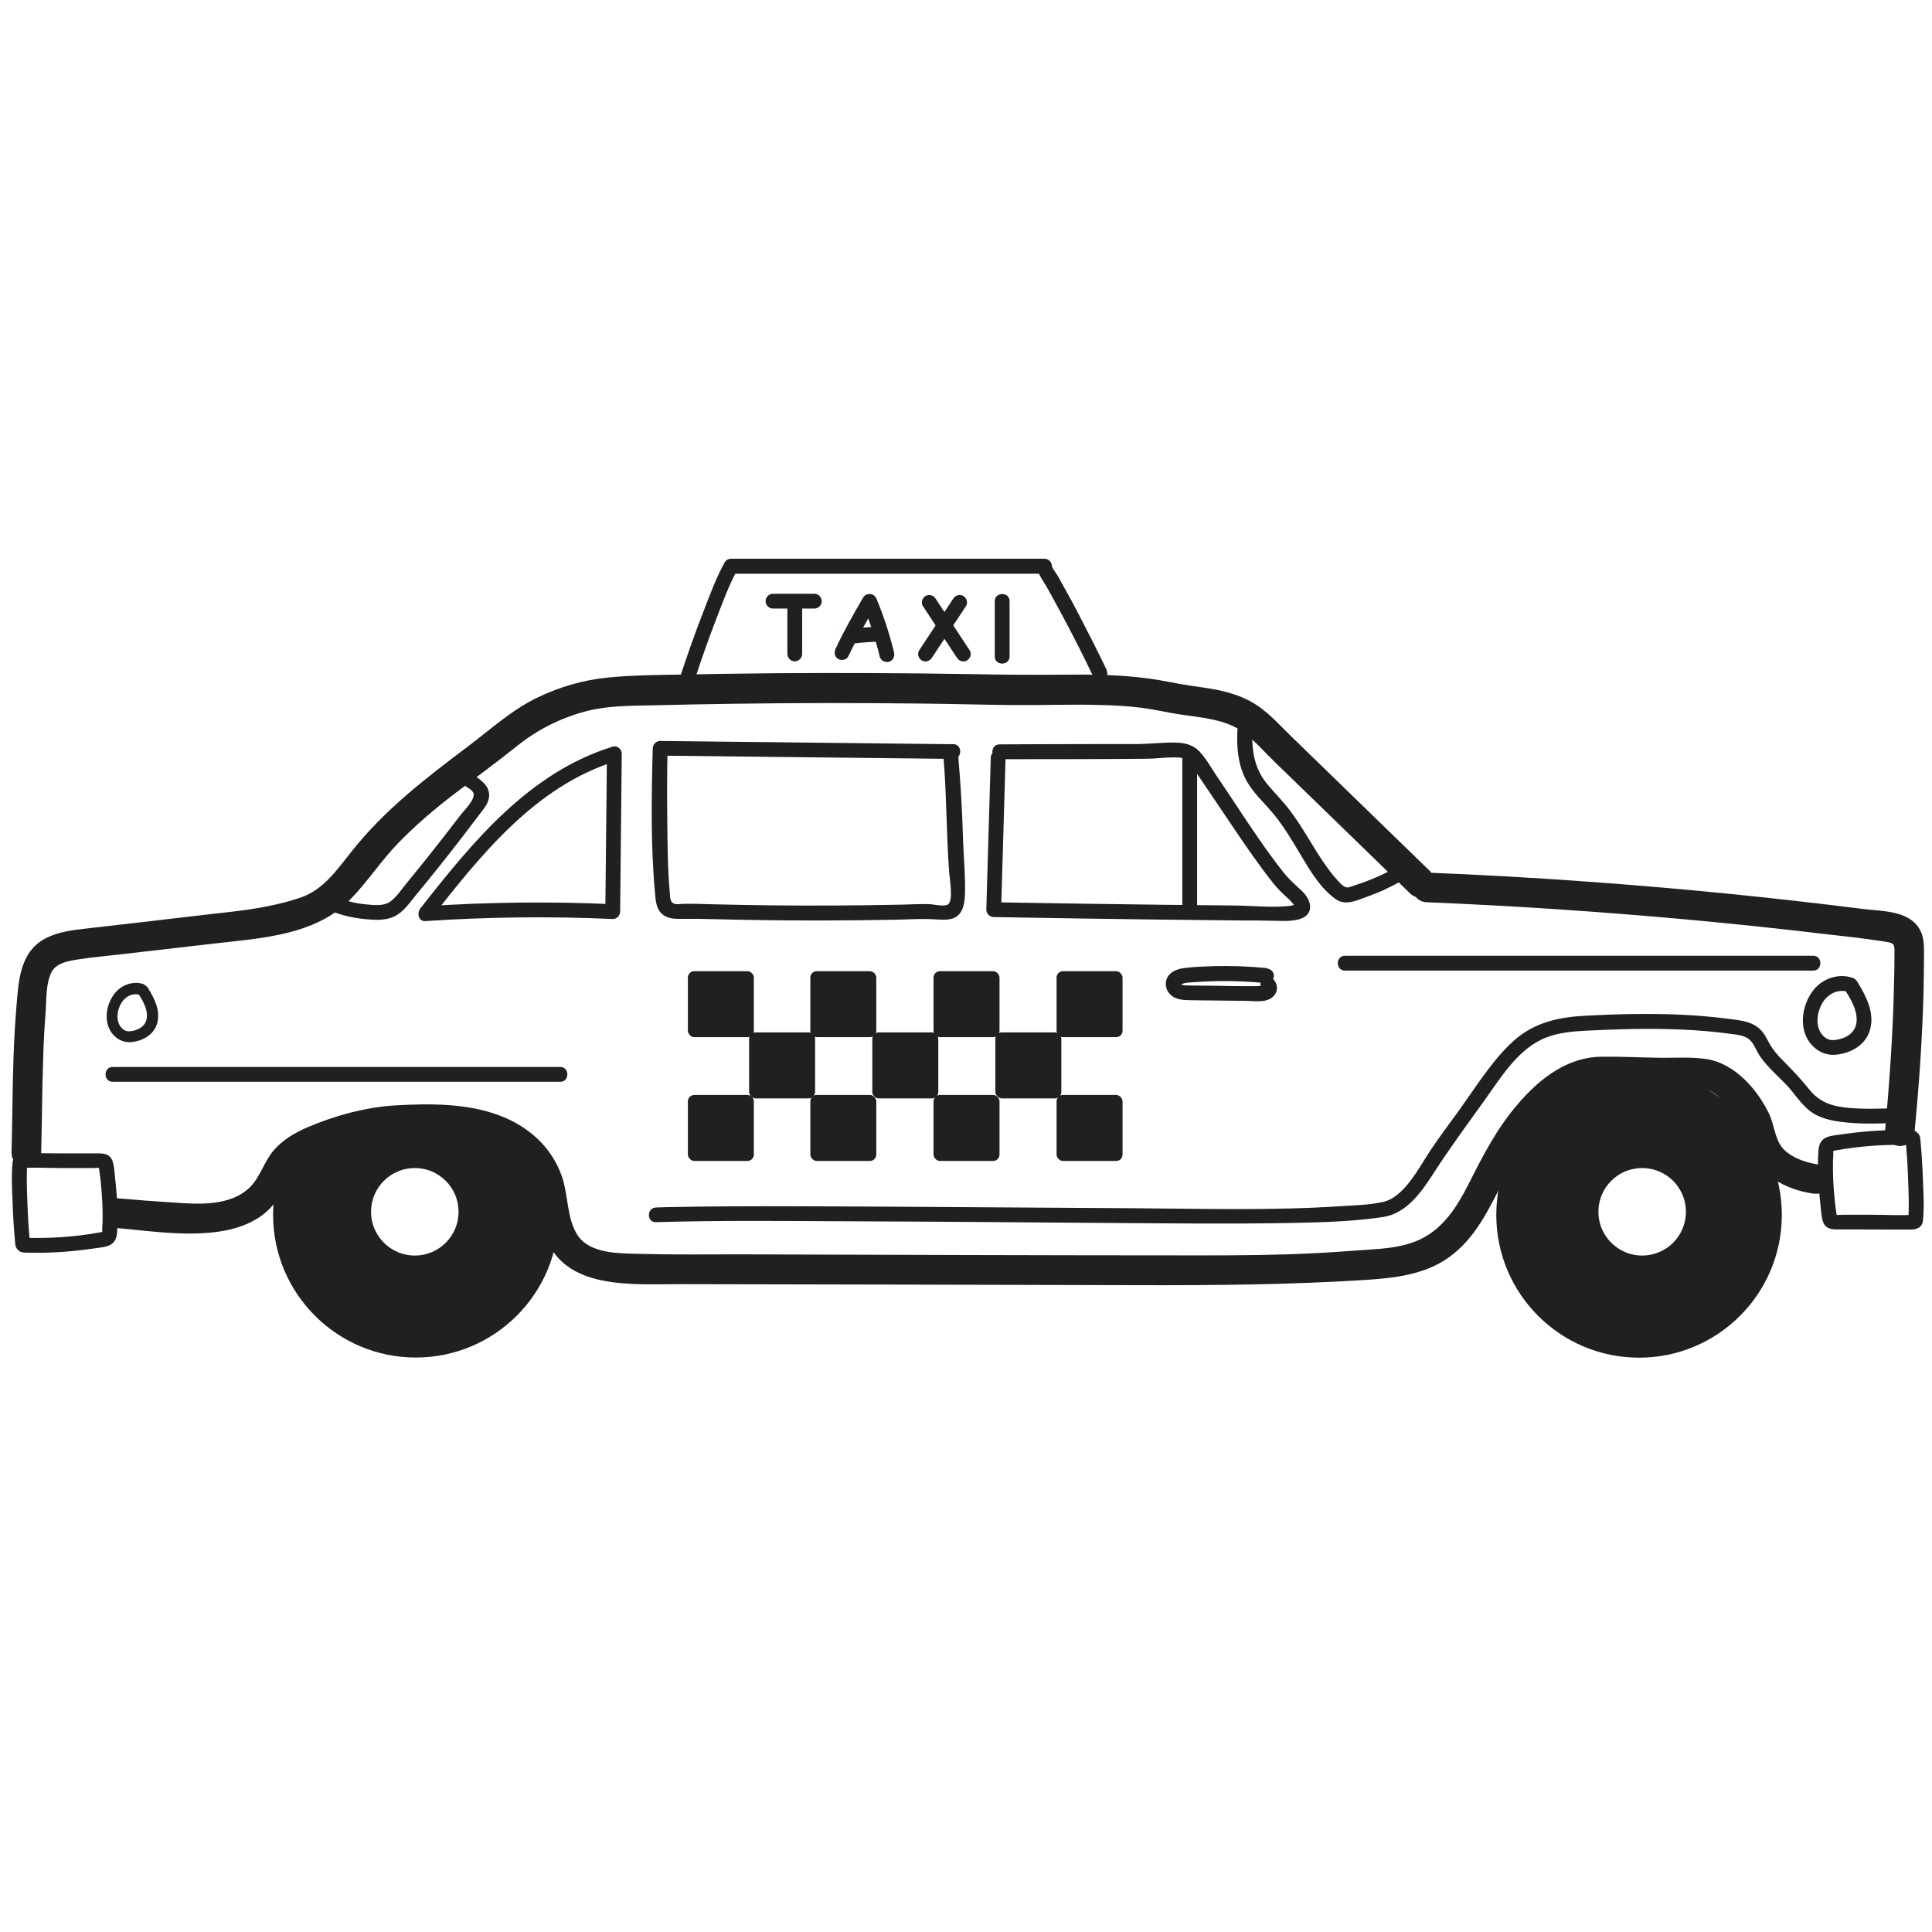 <svg viewBox="0 0 130.32 130.32" xmlns="http://www.w3.org/2000/svg" id="Art"><defs><style>.cls-1{stroke:#1f2021;stroke-linecap:round;stroke-linejoin:round;stroke-width:.6px;}.cls-1,.cls-2{fill:#1f2021;}.cls-3{fill:#1f2021;}</style></defs><path d="M129.15,76.28c.3-3.13.52-6.27.6-9.42.02-.77.02-1.54.03-2.31,0-.67.04-1.37-.35-1.96-.77-1.18-2.48-1.12-3.71-1.27-6.24-.79-12.5-1.41-18.77-1.86-3.57-.26-7.14-.46-10.71-.6-1.29-.05-1.28,1.95,0,2,5.91.24,11.82.64,17.72,1.18,2.95.27,5.89.58,8.83.93,1.44.17,2.88.31,4.31.54.53.09.7.08.69.63,0,.71-.01,1.42-.03,2.13-.07,3.35-.3,6.69-.61,10.03-.05.54.5,1,1,1,.58,0,.95-.46,1-1h0Z" class="cls-3"></path><path d="M7.91,82.84c2.16.19,4.43.54,6.6.27.99-.12,1.98-.38,2.84-.91.93-.58,1.5-1.38,1.99-2.34.85-1.67,2.5-2.18,4.21-2.65,1-.28,1.97-.56,3.02-.63,1.23-.07,2.49-.06,3.73.03,1.95.14,4.21.72,5.29,2.51.76,1.27.7,2.8,1.16,4.17,1.27,3.77,5.92,3.32,9.13,3.33,10.33.02,20.66.04,30.98.07,5.07.01,10.11-.03,15.18-.35,1.96-.13,3.98-.33,5.64-1.49,1.85-1.3,2.73-3.27,3.74-5.22.94-1.8,1.99-3.54,3.52-4.9.77-.69,1.64-1.35,2.71-1.42,1.24-.07,2.5.02,3.74.04,1.09.02,2.27-.13,3.35.05.88.15,1.53.79,2.06,1.46.58.73.88,1.48,1.15,2.36.3,1,.82,1.73,1.69,2.31.78.52,1.73.85,2.66.98.53.07,1.07-.13,1.23-.7.13-.47-.16-1.16-.7-1.23-.86-.12-1.8-.39-2.45-.99s-.68-1.67-1.04-2.44c-.78-1.64-2.29-3.38-4.16-3.7-1.08-.18-2.19-.08-3.28-.1-1.3-.02-2.61-.09-3.91-.07-2.29.04-4.12,1.47-5.57,3.15s-2.36,3.46-3.31,5.34-2.02,3.53-4.13,4.14c-.89.26-1.82.33-2.74.39-1.16.08-2.33.17-3.49.23-2.55.13-5.11.15-7.66.15-10.41,0-20.81-.04-31.22-.07-2.22,0-4.44.03-6.66-.03-1.35-.04-3.4.03-4.25-1.26-.74-1.12-.62-2.74-1.07-4-.71-1.98-2.24-3.33-4.18-4.07-2.16-.83-4.72-.82-7-.69-2,.11-4.13.69-5.97,1.48-.82.35-1.62.82-2.22,1.49-.69.76-.94,1.83-1.66,2.55-1.34,1.32-3.53,1.15-5.25,1.03-1.22-.08-2.45-.17-3.67-.28s-1.27,1.89,0,2h0Z" class="cls-3"></path><path d="M96.51,58.81c-3.11-3.02-6.22-6.04-9.34-9.07-.74-.72-1.45-1.52-2.3-2.11-.66-.46-1.44-.77-2.22-.97s-1.61-.3-2.42-.42c-.89-.13-1.77-.34-2.67-.46-1.99-.28-4-.29-6-.27s-4.09,0-6.13-.04c-4.33-.07-8.66-.09-12.99-.06-2.14.02-4.29.05-6.43.09-1.66.03-3.33.04-4.98.2s-3.26.62-4.79,1.36c-1.71.82-3.11,2.11-4.61,3.24-2.88,2.17-5.71,4.33-7.95,7.18-.94,1.19-1.89,2.55-3.39,3.06s-3.09.78-4.68.96c-2.18.25-4.36.5-6.54.76-1.07.12-2.15.25-3.22.37-.89.1-1.78.2-2.6.58-1.93.87-2,2.95-2.15,4.8-.18,2.16-.23,4.34-.26,6.51-.02,1.07-.03,2.14-.06,3.21-.03,1.29,1.97,1.29,2,0,.05-2.09.06-4.19.13-6.28.03-1.02.08-2.05.16-3.07.07-.87,0-2.04.42-2.83.32-.6,1.14-.73,1.75-.83.94-.15,1.9-.23,2.84-.34l6.32-.73c3.19-.37,6.89-.54,9.25-3,1.15-1.19,2.06-2.59,3.21-3.78s2.49-2.33,3.84-3.36,2.82-2.1,4.19-3.2,2.93-1.88,4.63-2.33c1.39-.37,2.89-.37,4.32-.4,1.92-.05,3.85-.08,5.77-.11,4.2-.06,8.41-.06,12.62-.01,2.04.02,4.08.08,6.12.1,1.91.02,3.82-.06,5.73-.01.97.02,1.94.07,2.91.19.85.11,1.69.31,2.53.44,1.48.23,3.17.31,4.4,1.25.76.58,1.43,1.35,2.12,2.02l2.31,2.24,4.53,4.4,2.22,2.16c.92.9,2.34-.52,1.41-1.41h0Z" class="cls-3"></path><path d="M66.83,51.11c-.1,3.42-.2,6.83-.3,10.25,0,.27.24.5.5.5,3.74.07,7.48.12,11.22.17,1.83.02,3.66.04,5.49.06.75,0,1.5,0,2.25.02.53.01,1.08.04,1.59-.09,1.13-.29.91-1.3.22-1.94-.44-.41-.83-.74-1.21-1.22-.6-.75-1.15-1.52-1.7-2.31-.96-1.38-1.86-2.81-2.81-4.19-.37-.55-.73-1.21-1.19-1.69-.43-.44-.99-.57-1.58-.58-.86-.02-1.73.09-2.59.1-.98,0-1.96,0-2.94,0-2.12,0-4.24.01-6.36.02-.64,0-.64,1,0,1,3.3,0,6.61,0,9.91-.03.6,0,1.19-.09,1.79-.09.3,0,.65-.01.92.16.28.18.47.59.65.86.86,1.27,1.71,2.54,2.57,3.81s1.69,2.48,2.62,3.65c.34.43.69.76,1.1,1.12.11.1.3.39.42.43.08.03.1-.07.03-.1-.04-.01-.34.07-.38.08-1.2.14-2.48,0-3.68-.02-1.63-.02-3.25-.03-4.88-.05-3.82-.05-7.64-.1-11.46-.17l.5.5c.1-3.42.2-6.83.3-10.25.02-.64-.98-.64-1,0h0Z" class="cls-3"></path><path d="M83.55,48.15c-.16,1.67-.24,3.42.75,4.87.45.66,1.04,1.21,1.55,1.82.55.65,1,1.36,1.44,2.08.77,1.25,1.57,2.85,2.79,3.72.65.47,1.39.12,2.07-.13.39-.14.78-.3,1.16-.46.08-.04,1.3-.62,1.24-.67.49.41,1.2-.29.71-.71s-1.01-.18-1.54.09c-.79.4-1.62.74-2.46,1-.3.1-.4.18-.7-.04-.15-.11-.29-.29-.41-.42-.26-.28-.49-.59-.71-.9-.44-.62-.83-1.27-1.22-1.91s-.77-1.23-1.2-1.81c-.48-.63-1.04-1.19-1.55-1.8-1.15-1.39-1.07-3.05-.91-4.75.06-.64-.94-.64-1,0h0Z" class="cls-3"></path><path d="M64.29,50.2c-6.59-.07-13.17-.15-19.76-.22-.28,0-.49.23-.5.5-.09,3.23-.14,6.53.15,9.74.05.51.07,1.09.49,1.44.34.29.79.33,1.23.32,1.5-.02,3,.05,4.5.07,3.29.06,6.59.05,9.89-.01.74-.01,1.49-.06,2.23-.05.48,0,.96.08,1.44.03.93-.1,1.11-.92,1.13-1.73.04-1.21-.09-2.46-.13-3.67-.05-1.86-.16-3.72-.32-5.57-.05-.64-1.05-.64-1,0,.22,2.62.19,5.24.39,7.86.03.41.29,1.86-.09,2.1-.25.16-.92,0-1.2-.02-.61-.03-1.23.02-1.84.03-2.92.06-5.84.08-8.77.05-1.44-.02-2.88-.04-4.32-.08-.58-.02-1.17-.04-1.75-.02-.18,0-.4.05-.57-.01-.32-.11-.28-.44-.31-.75-.15-1.6-.15-3.23-.17-4.84s-.02-3.27.02-4.9l-.5.5c6.59.07,13.17.15,19.76.22.64,0,.64-.99,0-1h0Z" class="cls-3"></path><path d="M41.31,50.37c-5.64,1.75-9.45,6.44-12.96,10.91-.24.31-.13.89.35.85,4.2-.28,8.42-.33,12.63-.14.27.01.5-.24.5-.5.04-3.55.07-7.1.11-10.64,0-.64-.99-.64-1,0-.04,3.55-.07,7.1-.11,10.64l.5-.5c-4.21-.19-8.43-.14-12.63.14l.35.85c3.39-4.32,7.07-8.96,12.52-10.65.61-.19.35-1.16-.27-.96Z" class="cls-3"></path><path d="M30.84,52.47c.15.19.29.35.48.5.18.14.52.3.61.51.18.41-.65,1.21-.9,1.54-.78,1.03-1.58,2.05-2.39,3.06-.4.5-.8.99-1.2,1.48-.34.41-.68.94-1.12,1.26s-1.15.23-1.67.18c-.66-.06-1.29-.23-1.91-.45s-.87.74-.27.96c.7.26,1.43.42,2.18.49.62.06,1.32.1,1.9-.16.63-.28,1.05-.9,1.47-1.42.49-.59.97-1.18,1.44-1.77.94-1.17,1.86-2.36,2.77-3.57.37-.5.91-1.03.73-1.71s-.87-.87-1.27-1.39-1.25,0-.86.5h0Z" class="cls-3"></path><path d="M127.76,74.75c-1.02.04-2.05.07-3.07-.02-1.09-.1-1.93-.36-2.63-1.22-.53-.66-1.09-1.26-1.68-1.86-.3-.3-.6-.61-.84-.96s-.39-.76-.66-1.09c-.57-.71-1.47-.77-2.31-.88-1.08-.14-2.18-.23-3.27-.28-2.09-.09-4.19-.04-6.28.07-1.84.09-3.5.43-4.91,1.69s-2.54,3.09-3.68,4.68c-.63.88-1.3,1.75-1.9,2.65-.47.71-.88,1.45-1.4,2.13-.46.6-1.06,1.23-1.82,1.41-.91.21-1.92.23-2.85.29-4.64.31-9.33.17-13.98.14-5.73-.03-11.46-.08-17.19-.11-4.65-.02-9.3-.06-13.95.03-.36,0-.73.02-1.09.03-.64.02-.64,1.01,0,.99,4.32-.13,8.65-.08,12.97-.06,5.73.02,11.46.07,17.18.11,4.29.03,8.59.08,12.88,0,2.01-.04,4.05-.1,6.03-.4,1.54-.24,2.54-1.64,3.33-2.86,1.08-1.69,2.27-3.3,3.44-4.93s2.33-3.6,4.25-4.33c.86-.33,1.78-.4,2.69-.45,1.03-.05,2.06-.09,3.1-.11,2.18-.03,4.38.02,6.55.32.5.07,1.07.09,1.42.48.29.32.43.78.69,1.13.5.68,1.13,1.23,1.71,1.83s1.01,1.37,1.72,1.86,1.63.62,2.49.7c1.02.09,2.05.06,3.07.02.64-.02.64-1.01,0-.99h0Z" class="cls-3"></path><path d="M128.97,76.24c-1.62-.06-3.24.05-4.84.29-.33.05-.73.07-1.03.24-.33.19-.42.52-.44.88-.06.82-.03,1.66.03,2.48.03.39.06.78.11,1.18.04.37.05.81.19,1.16.16.37.48.45.86.46.44,0,.88,0,1.32,0,.84,0,1.68,0,2.52.01.38,0,.76,0,1.14,0,.43,0,.82-.11.88-.61.09-.88.04-1.8,0-2.69-.03-.95-.09-1.9-.18-2.84-.03-.27-.21-.5-.5-.5-.25,0-.52.23-.5.5.09.92.15,1.85.18,2.78s.08,1.85,0,2.75l.07-.25-.03.07.18-.18-.08.04.25-.07c-.9.06-1.83,0-2.73,0-.44,0-.88,0-1.32,0-.24,0-.48,0-.72,0-.2,0-.47.04-.66-.02l.22.13s0-.11-.01-.16c-.02-.11-.03-.22-.05-.34-.03-.19-.05-.39-.07-.59-.04-.43-.08-.86-.1-1.29s-.03-.87-.02-1.3c0-.23.04-.48.02-.71,0-.08.05-.11-.02-.06-.11.08.15,0,.19,0,1.69-.31,3.43-.42,5.15-.36.64.02.64-.97,0-.99h0Z" class="cls-3"></path><path d="M1.59,84.49c1.62.06,3.24-.05,4.84-.29.33-.05.73-.07,1.03-.24.33-.19.42-.52.44-.88.06-.82.03-1.66-.03-2.48-.03-.39-.06-.78-.11-1.18-.04-.37-.05-.81-.19-1.16-.16-.37-.48-.45-.86-.46-.44,0-.88,0-1.32,0-.84,0-1.68,0-2.52-.01-.38,0-.76,0-1.14,0-.43,0-.82.11-.88.61-.09.88-.04,1.8,0,2.69.03.95.09,1.9.18,2.84.03.27.21.5.5.5.25,0,.52-.23.5-.5-.09-.92-.15-1.85-.18-2.78s-.08-1.85,0-2.75l-.07.25.03-.07-.18.18.08-.04-.25.07c.9-.06,1.83,0,2.73,0,.44,0,.88,0,1.32,0,.24,0,.48,0,.72,0,.2,0,.47-.04.66.02l-.22-.13s0,.11.01.16c.02.11.03.22.05.34.03.19.05.39.07.59.04.43.08.86.1,1.29s.03.87.02,1.3c0,.23-.04.48-.02.71,0,.08-.05.11.02.06.11-.08-.15,0-.19,0-1.69.31-3.43.42-5.15.36-.64-.02-.64.97,0,.99h0Z" class="cls-3"></path><path d="M7.6,72.97c10.06,0,20.13,0,30.19,0,.64,0,.64-1,0-1-10.06,0-20.13,0-30.19,0-.64,0-.64,1,0,1h0Z" class="cls-3"></path><path d="M90.72,65.47c8.08,0,16.16,0,24.24,0h7.35c.64,0,.64-1,0-1-8.33,0-16.67,0-25,0h-6.59c-.64,0-.64,1,0,1h0Z" class="cls-3"></path><path d="M9.71,66.39c-.7-.25-1.5.03-1.96.6s-.68,1.4-.48,2.13.87,1.26,1.63,1.17,1.48-.5,1.7-1.26c.24-.86-.18-1.68-.62-2.39-.25-.41-.89-.04-.65.38.28.46.6.96.58,1.52,0,.49-.32.81-.78.95-.23.07-.48.11-.67.03s-.33-.24-.42-.42c-.22-.45-.1-1.03.14-1.44.28-.46.8-.72,1.32-.53.19.07.41-.08.46-.26.06-.21-.07-.39-.26-.46h0Z" class="cls-3"></path><path d="M124.96,65.96c-.93-.33-2,.04-2.61.79s-.91,1.87-.64,2.83,1.15,1.68,2.17,1.56,1.97-.66,2.26-1.68c.32-1.14-.25-2.23-.82-3.18-.33-.55-1.19-.05-.86.5.37.62.79,1.28.78,2.02-.01.65-.43,1.08-1.04,1.26-.31.09-.64.15-.89.04s-.44-.31-.56-.56c-.29-.59-.14-1.37.19-1.91.37-.61,1.07-.95,1.76-.71.25.09.54-.1.61-.35.08-.28-.09-.52-.35-.61h0Z" class="cls-3"></path><rect ry=".43" rx=".43" height="4.45" width="4.45" y="65.51" x="54.66" class="cls-2"></rect><rect ry=".43" rx=".43" height="4.45" width="4.45" y="65.51" x="46.4" class="cls-2"></rect><rect ry=".43" rx=".43" height="4.45" width="4.45" y="69.64" x="50.53" class="cls-2"></rect><rect ry=".43" rx=".43" height="4.45" width="4.45" y="65.51" x="62.97" class="cls-2"></rect><rect ry=".43" rx=".43" height="4.45" width="4.45" y="69.64" x="58.84" class="cls-2"></rect><rect ry=".43" rx=".43" height="4.45" width="4.45" y="65.51" x="71.27" class="cls-2"></rect><rect ry=".43" rx=".43" height="4.45" width="4.45" y="69.64" x="67.14" class="cls-2"></rect><rect ry=".43" rx=".43" height="4.45" width="4.45" y="73.86" x="54.66" class="cls-2"></rect><rect ry=".43" rx=".43" height="4.45" width="4.45" y="73.86" x="46.4" class="cls-2"></rect><rect ry=".43" rx=".43" height="4.45" width="4.45" y="73.86" x="62.97" class="cls-2"></rect><rect ry=".43" rx=".43" height="4.45" width="4.45" y="73.86" x="71.27" class="cls-2"></rect><path d="M79.75,51.14v9.84c0,.64,1,.64,1,0v-9.84c0-.64-1-.64-1,0h0Z" class="cls-3"></path><path d="M52.14,41.05h2.79c.26,0,.51-.23.5-.5s-.22-.5-.5-.5h-2.79c-.26,0-.51.23-.5.5s.22.5.5.5h0Z" class="cls-3"></path><path d="M53.11,40.81c0,1.1,0,2.2,0,3.3,0,.26.23.51.5.5s.5-.22.5-.5c0-1.1,0-2.2,0-3.3,0-.26-.23-.51-.5-.5s-.5.22-.5.5h0Z" class="cls-3"></path><path d="M57.22,44.28c.56-1.19,1.2-2.33,1.86-3.46l-.91-.12c.48,1.17.88,2.37,1.17,3.59.06.26.36.42.62.35.27-.07.41-.35.35-.62-.3-1.23-.69-2.43-1.17-3.59-.08-.19-.2-.33-.42-.36-.2-.02-.4.06-.5.24-.66,1.14-1.31,2.27-1.86,3.46-.11.24-.07.54.18.68.22.13.57.07.68-.18h0Z" class="cls-3"></path><path d="M57.56,43.41c.57-.07,1.14-.11,1.71-.14.26-.01.51-.22.5-.5-.01-.26-.22-.51-.5-.5-.57.02-1.14.07-1.71.14-.14.02-.25.04-.35.15-.09.09-.15.23-.15.35s.05.26.15.35c.09.08.23.16.35.15h0Z" class="cls-3"></path><path d="M67.1,40.55v3.73c0,.64,1,.64,1,0v-3.73c0-.64-1-.64-1,0h0Z" class="cls-3"></path><path d="M62.25,40.88c.77,1.16,1.54,2.33,2.3,3.49.15.23.44.32.68.18.22-.13.33-.46.18-.68-.77-1.16-1.54-2.33-2.3-3.49-.15-.23-.44-.32-.68-.18-.22.13-.33.46-.18.68h0Z" class="cls-3"></path><path d="M64.3,40.38c-.77,1.16-1.54,2.33-2.3,3.49-.15.23-.04.55.18.68.24.14.53.05.68-.18.77-1.16,1.54-2.33,2.3-3.49.15-.23.04-.55-.18-.68-.24-.14-.53-.05-.68.18h0Z" class="cls-3"></path><path d="M110.56,72.62c-5.15,0-9.33,4.18-9.33,9.33s4.18,9.33,9.33,9.33,9.33-4.18,9.33-9.33-4.18-9.33-9.33-9.33ZM110.77,84.99c-1.79,0-3.25-1.45-3.25-3.25s1.45-3.25,3.25-3.25,3.25,1.45,3.25,3.25-1.45,3.25-3.25,3.25Z" class="cls-1"></path><path d="M28.22,75.54c-5.15,0-9.5,1.25-9.5,6.4s4.18,9.33,9.33,9.33,9.33-4.18,9.33-9.33-4.01-6.4-9.16-6.4ZM27.98,84.99c-1.79,0-3.25-1.45-3.25-3.25s1.45-3.25,3.25-3.25,3.25,1.45,3.25,3.25-1.45,3.25-3.25,3.25Z" class="cls-1"></path><path d="M85.43,65.3c-1.19-.12-2.38-.16-3.58-.13-.61.02-1.22.04-1.82.11-.41.04-.86.14-1.15.46-.34.37-.32.94.03,1.31.39.42.97.41,1.5.42,1.19.01,2.38.03,3.56.04.57,0,1.35.15,1.83-.22s.42-1.01-.03-1.34c-.22-.16-.56-.04-.68.18-.15.25-.04.52.18.68l.05.04-.18-.18s0-.09.02-.13c.05-.04.04-.05,0-.03-.05-.03-.3.01-.37.01-.25,0-.5,0-.75,0-.54,0-1.08-.01-1.63-.02s-1.08-.01-1.63-.02c-.26,0-.53,0-.79-.01-.1,0-.36-.04-.36-.1,0,.09.14-.02.22-.04.22-.06.46-.06.69-.08.54-.04,1.09-.06,1.63-.07,1.09-.02,2.18.03,3.26.14.27.03.5-.25.5-.5,0-.29-.23-.47-.5-.5h0Z" class="cls-3"></path><path d="M74.65,45.19c-.6-1.25-1.23-2.49-1.87-3.72-.31-.6-.63-1.19-.96-1.78-.15-.28-.31-.55-.46-.83-.08-.14-.4-.55-.4-.67-.01-.27-.22-.5-.5-.5h-21.15c-.17,0-.35.09-.43.25-.58,1.04-.99,2.18-1.42,3.28-.56,1.44-1.08,2.9-1.56,4.37-.2.61.77.88.96.27.45-1.4.94-2.78,1.47-4.15.43-1.1.83-2.23,1.4-3.26l-.43.25h21.15l-.5-.5c.03.52.47,1.04.71,1.49.37.66.72,1.32,1.08,1.98.71,1.33,1.39,2.68,2.04,4.04.28.58,1.14.07.86-.5h0Z" class="cls-3"></path></svg>